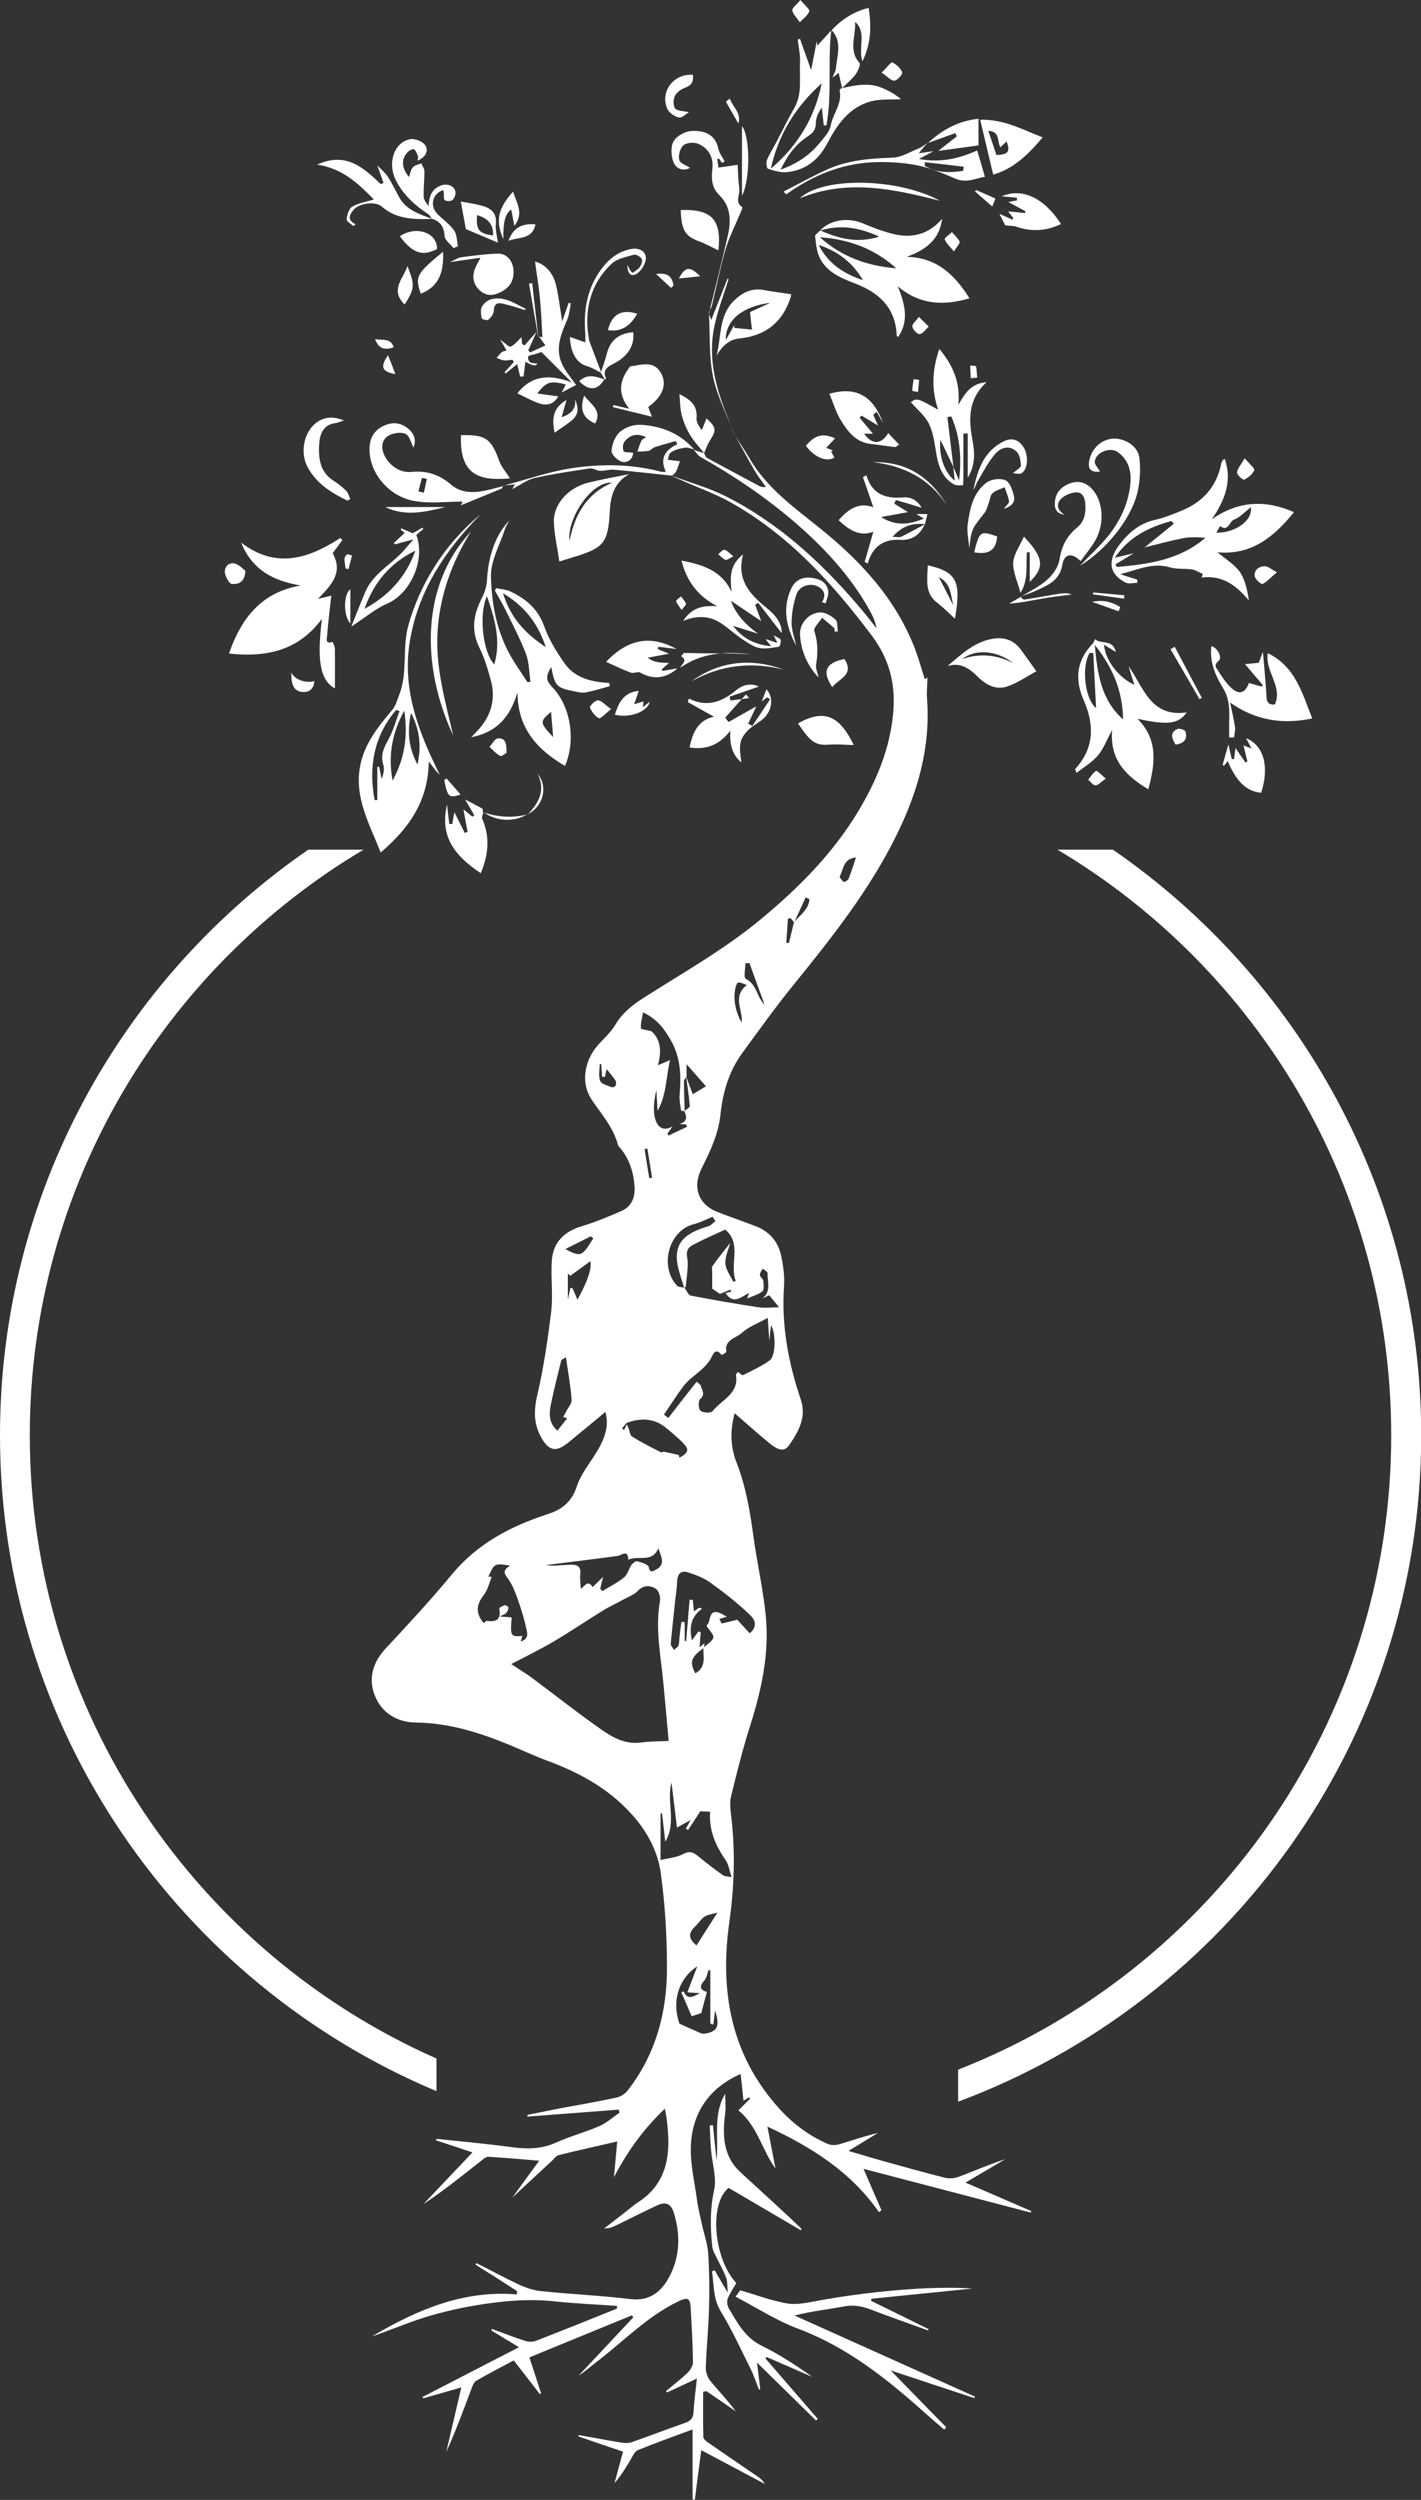 <?xml version="1.0" encoding="UTF-8"?><svg id="uuid-fe863cb9-91cf-43cb-af9d-d926f9fd1570" xmlns="http://www.w3.org/2000/svg" viewBox="0 0 75.4 132.58"><rect x="0" y="0" width="75.4" height="132.58" fill="#333333" stroke="none"/><path d="M37.36,24.03c.05.09.08.22.16.26.92.5,1.84.99,2.76,1.48.09.05.19.08.36.05-.19-.27-.4-.53-.57-.81-.38-.66-.74-1.33-1.11-1.99h-.01c.27.43.56.84.81,1.27.91,1.58,2.36,2.61,3.74,3.72,2.19,1.76,4.07,3.79,5.08,6.48.18.49.32,1,.49,1.53.1-.06.18-.12.14-.09,0,.34-.05.74-.02,1.13.19,2.55-.48,4.91-1.59,7.17-1.44,2.95-3.46,5.49-5.51,8.02-.95,1.17-1.83,2.4-2.72,3.62-.7.96-1.02,2.08-1.14,3.23-.11,1.04-.54,1.95-.99,2.84-.51,1-.21,1.93.84,2.34.67.26,1.35.49,2.02.75.73.28,1.19.82,1.35,1.57.11.53.19,1.09.15,1.62-.14,2.07.23,4.05.89,6,.32.95-.13,1.73-.64,2.45-.29.41-.71.12-1.02-.13-.53-.43-1.04-.89-1.56-1.34-.08-.07-.15-.13-.29-.25-.25.92-.22,1.8.1,2.61.5,1.28.72,2.6.9,3.94.19,1.39.51,2.76.65,4.16.2,1.99-.21,3.91-.81,5.81-.4,1.25-.72,2.53-1.03,3.8-.09.36-.02.77.02,1.15.21,1.84.15,3.67-.11,5.51-.52,3.67.08,7.08,2.68,9.93.72.79,1.56,1.41,2.54,1.84.18.08.44.07.64.01.67-.2,1.33-.43,2.02-.59-.49.3-.97.59-1.56.95.69.2,1.27.38,1.85.54,1.08.3,2.17.61,3.26.88.23.06.52.04.75-.05.82-.31,1.62-.66,2.46-.93-.68.4-1.36.8-2.11,1.24,1.21.52,2.35,1.02,3.49,1.51,0,.03-.02.06-.03.08-2.91-.76-5.82-1.52-8.87-2.32.34.79.64,1.49.95,2.19-.04.04-.08.07-.13.11-1.48-2.13-3.57-3.45-5.92-4.54.15.77.29,1.5.43,2.23-.72-.98-.95-2.26-1.97-3.09.21-.21.42-.42.63-.63-.02-.02-.05-.04-.07-.06-.09.06-.18.11-.29.18-.05-.51-.1-.97-.15-1.42-1.64.72-2.55,2.01-2.64,3.76-.05.98.2,1.98.33,2.96.06.43.17.86.26,1.28.11.51.3,1.02.33,1.54.06.98.07,1.97.04,2.95-.03,1.04-.14,2.07-.17,3.11,0,.23.1.51.25.69.44.53.92,1.03,1.34,1.6-.52-.36-1.04-.72-1.56-1.07-.06.01-.12.03-.17.04,0,.8-.01,1.59.01,2.39,0,.12.18.25.3.33.82.57,1.65,1.13,2.48,1.7.18.12.36.25.48.46-1.1-.58-2.21-1.17-3.37-1.79-.12.9-.23,1.76-.34,2.62-.04,0-.08,0-.12,0v-3.72c-1.02.38-1.98.72-2.91,1.1-.16.07-.27.31-.37.49-.26.43-.51.86-.86,1.25.14-.54.29-1.07.45-1.66-.8-.27-1.59-.54-2.37-.81,0-.02.01-.04.02-.07.76.13,1.51.28,2.27.4.18.03.39.03.56-.03.94-.33,1.88-.69,2.82-1.02.28-.1.42-.24.44-.56.03-.57.11-1.14.18-1.79-.59.28-1.09.51-1.59.74-.02-.02-.03-.05-.05-.07.39-.33.8-.64,1.16-.99.14-.14.28-.38.27-.57-.01-.95-.07-1.9-.12-2.84-.03-.56-.17-.6-.7-.34-1.59.78-2.81,2.04-4.18,3.1-.35.27-.69.57-1.07.82.97-1.03,1.93-2.06,2.9-3.09-.02-.04-.05-.07-.07-.11-1.8.74-3.61,1.48-5.44,2.23.22.66.42,1.29.62,1.91-.02.01-.04.02-.07.03-.45-.58-.9-1.16-1.38-1.78-.68.36-1.35.71-1.99,1.08-.13.07-.2.28-.26.44-.42,1.12-.83,2.23-1.33,3.33.26-1.11.52-2.22.8-3.42-.73.21-1.37.4-2.02.58l-.04-.07c1.68-.87,3.35-1.73,5.12-2.64-.53-.32-1-.6-1.47-.89.01-.03.02-.05.03-.08.58.21,1.16.44,1.75.63.18.06.42.07.59,0,1.44-.56,2.87-1.13,4.3-1.71,0-.05,0-.09,0-.14-1.09-.08-2.19-.12-3.28-.24-1.12-.12-2.23-.07-3.34.08-1.09.14-2.18.36-3.23.66-1.07.31-2.1.76-3.16,1.12,2.37-1.4,4.84-2.47,7.7-2.23,0-.06,0-.12,0-.18-.73-.47-1.46-.94-2.2-1.4.02-.03.03-.05.05-.08.76.38,1.51.79,2.28,1.15.37.17.78.3,1.18.34,1.57.16,3.16.23,4.72.42,1.02.12,1.64-.41,2.04-1.16.58-1.07.62-2.25.25-3.43-.14-.45-.41-.59-.84-.4-.73.34-1.45.7-2.18,1.06-.2.1-.4.19-.67.18.35-.27.71-.55,1.06-.82.26-.2.52-.43.8-.61,1.22-.81,1.59-2,1.54-3.38-.02-.51-.07-1.02-.18-1.54-1.13,1.07-2,2.28-2.7,3.63.05-.6.11-1.2.17-1.89-1.07.25-2.09.47-3.1.72-.14.03-.24.2-.36.3-.73.68-1.47,1.36-2.11,1.96.4-.55.89-1.22,1.43-1.96-.97-.08-1.83-.16-2.7-.21-.13,0-.28.13-.4.23-.99.78-1.97,1.57-3.04,2.28.84-.89,1.69-1.78,2.6-2.74-.69-.23-1.31-.44-1.93-.64,0-.03.01-.05.02-.08,1.33.14,2.66.26,3.98.44.82.11,1.58.11,2.36-.24.75-.34,1.56-.55,2.31-.88.39-.17.71-.47,1.07-.71-.02-.05-.04-.11-.05-.16-1.61.12-3.22.25-4.84.37,0-.03,0-.06-.01-.09.56-.11,1.13-.23,1.69-.34,1.02-.19,2.04-.36,3.05-.58.21-.05.45-.2.58-.37,1.5-1.92,2.1-4.16,2.09-6.55,0-1.65-.1-3.3-.32-4.93-.16-1.22-.74-2.3-1.62-3.25-1.21-1.31-2.69-2.12-4.32-2.73-.71-.26-1.4-.58-2.09-.87-1.6-.66-3.23-1.17-4.99-1.19-.96-.01-1.77-.49-2.14-1.38-.38-.9-.16-1.77.54-2.53,1.21-1.3,2.42-2.6,3.55-3.97,1.35-1.62,3.12-2.54,5.06-3.17.78-.25,1.29-.67,1.55-1.48.18-.55.55-1.05.88-1.55.52-.78.88-1.58.63-2.39-.43.36-.91.76-1.39,1.15-.29.23-.56.49-.87.68-.43.26-.74.13-1.02-.28-.52-.77-.54-1.55-.33-2.45.34-1.46.56-2.96.74-4.45.1-.88-.03-1.79.03-2.68.07-.98.67-1.55,1.62-1.83.7-.21,1.38-.5,2.06-.79.56-.24.75-.74.71-1.3-.05-.76-.27-1.48-.79-2.08-.03-.04-.08-.08-.09-.13-.24-.92-.86-1.61-1.38-2.38-.65-.96-.38-2.21.44-3.05.29-.3.6-.61.81-.96.38-.63.92-1.05,1.52-1.43,2.12-1.35,4.31-2.58,6.25-4.2,1.96-1.63,3.74-3.42,5.07-5.61,1-1.65,1.74-3.4,1.9-5.35.12-1.49-.21-2.79-1.14-4.03-2.09-2.78-4.38-5.31-7.44-7.04-.86-.49-1.82-.82-2.73-1.23-.16-.07-.31-.14-.46-.22h0c.96.37,1.97.64,2.88,1.1,2.77,1.4,5.02,3.45,7.02,5.79.34.39.66.8.98,1.21-.06-.36-.21-.67-.37-.96-1.02-1.83-2.43-3.34-4-4.69-1.53-1.31-3.2-2.44-4.96-3.43-.15-.08-.25-.26-.37-.39h0c.17.07.35.12.52.17h0ZM42.13,48.91c.32-.38.78-.67.82-1.22-.07-.03-.13-.07-.2-.1-.2.44-.41.89-.61,1.33-.06-.07-.12-.15-.18-.22-.05,0-.1.01-.15.02-.03.43-.06.85-.09,1.28.05,0,.09,0,.14.01.09-.37.18-.73.27-1.1ZM36.41,57.1c.12.32.23.63.35.93.23-.14.47-.28.7-.42-.35-.39-.66-.76-1.03-1.17,0,.29,0,.48,0,.67-.05.08-.14.15-.14.23,0,.53.03,1.05.04,1.58-.07,0-.19,0-.19-.02-.04-.28-.1-.56-.08-.83.09-1.01.06-1.98-.46-2.89-.34-.6-.73-1.14-1.48-1.49-.05.32-.14.59-.11.84,0,.07.36.1.56.16.5.46.54,1.07.34,1.8.23-.09.37-.15.64-.27-.22.97-.19,1.88-.66,2.69-.02-.37-.04-.74-.06-1.1-.11.47-.18.94-.1,1.39.13.64.51.81.96.53l-.28.4s.05.06.07.09c.32-.15.65-.31.97-.46-.02-.04-.03-.09-.05-.13-.12,0-.24-.01-.35-.02.4-.11.42-.36.26-.68.1-.09.3-.19.29-.28-.04-.51-.12-1.02-.19-1.53ZM36.31,68.31c-.09-.28-.18-.55-.26-.83-.45-1.51.23-2.06,1.54-2.45.14-.04.24-.18.37-.27l-.15-.23c-.33.13-.65.31-.99.39-1.35.34-1.85,2.25-.89,3.27.08.08.26.07.39.1.11.14.2.39.33.42,1.2.23,2.4.44,3.6.62.33.05.68,0,1.09,0-.21-.26-.37-.45-.53-.64-.12.06-.23.12-.35.17.48-.39.25-.9.27-1.34,0-.08-.17-.16-.26-.24-.06.11-.16.23-.15.34,0,.1.17.19.18.3.02.19.06.48-.04.56-.23.18-.54.26-.82.39.02-.06.05-.13.11-.3-.45.22-.84.64-1.25,0,.14-.03.22-.05.3-.07-.01-.04-.03-.07-.04-.11-.18.08-.37.15-.56.23-.14-.09-.29-.2-.41-.28,0-.32,0-.59,0-.86,0-.12-.04-.26.02-.34.3-.43.63-.83.94-1.23-.09.34-.28.72-.26,1.1.02.33.27.65.42.97.04-.02.09-.04.13-.05-.35-.88.35-1.96-.56-2.72-.57.26-1.14.51-1.69.8-.23.12-.4.27-.33.66.09.5-.04,1.05-.07,1.57,0,.02-.06.03-.09.05ZM37.34,87.37c.18-.17.45-.32.51-.52.04-.15-.21-.38-.36-.63.01-.02.12-.13.14-.26.12-.55.28-.61.94-.22-.16.05-.28.08-.4.12.04.08.08.16.12.24.31-.07.62-.15.83-.2.22.24.44.48.66.72.51-.43.19-.81,0-.99-.64-.61-1.34-1.16-2.06-1.68-.34-.25-.76-.41-1.17-.55-.4-.14-.6.04-.62.46-.01.33-.06.66-.1.98-.08.78-.17,1.56-.24,2.34,0,.1.11.21.17.32.08-.08.21-.14.24-.23.05-.16.04-.33.06-.5.03-.25.06-.51.1-.76.06,0,.12.01.17.02v1h.08c.06-.73.12-1.46.18-2.19.06,0,.11,0,.17.01.02.19.04.39.06.61.11-.08.2-.14.28-.2.05.02.1.04.16.05-.64.45-.68,1.03-.55,1.69.13-.18.24-.33.35-.48.04.01.08.03.12.04-.02.26-.04.52-.06.8.08-.07.16-.13.27-.22-.02.12-.04.18-.05.25-.68.51-.76.73-.45,1.35.6-.32.42-.87.43-1.37ZM27.11,88.24c.49.33.85.54,1.18.79,1.22.91,2.42,1.86,3.67,2.73.6.42,1.27.76,2.06.65.47-.06.95-.06,1.46-.08-.09-.98-.18-2.03-.28-3.07-.14-1.45-.44-2.89-.18-4.35.04-.21-.07-.57-.23-.66-.29-.18-.64-.2-.95.12-.21.22-.53.33-.8.48-.36.2-.74.37-1.09.59-.86.53-1.7,1.1-2.58,1.62-.7.41-1.44.77-2.26,1.2ZM36.95,73.27c.08.06.15.12.23.19.03.24.29.46-.04.75-.1.09-.08.52.03.61.14.11.55.13.64.02.46-.6,1.41-.91,1.24-1.92,0-.06.09-.13.11-.16.1.07.22.19.26.17.49-.25.99-.47,1.43-.79.32-.24.32-1.47.06-1.86-.03.27-.06.51-.09.84-.03-.42-.05-.75-.08-1.23-.52.29-1.02.47-1.38.8-.3.28-.94.35-.82,1,0,.04-.24.18-.25.17-.34-.43-.47,0-.56.17-.36.64-1.05.94-1.47,1.49-.36.48-.69,1-1.03,1.5.08.06.15.12.23.18.5-.64,1-1.29,1.51-1.93ZM35.07,98.64c.41-.1.83-.13,1.17-.31.34-.18.53-.11.79.1.43.36.87.69,1.32,1.01.11.08.27.07.47.11-.12-.36-.16-.68-.32-.91-.54-.77-.89-1.59-.82-2.56-.2,0-.39-.02-.52-.02-.23.35-.44.67-.65.99-.04-.02-.08-.05-.12-.07.06-.1.12-.21.26-.46-.35.19-.55.3-.73.4-.09-.78-.19-1.59-.29-2.39-.28,1.02.29,2.12-.33,3.14-.06-.52-.11-1.01-.17-1.5-.03,0-.05,0-.08,0v2.47ZM27.62,87.06c.47-.15.36-.46.3-.72-.09-.42-.21-.83-.35-1.24-.15-.44-.3-.89-.54-1.27-.18-.29-.48-.49.04-.8-.31-.04-.6-.12-.79-.01-.18.1-.25.39-.37.59.08.01.17.02.18.02-.13.32-.21.69-.42.96-.41.52-.44.98,0,1.49.06-.04.12-.13.17-.12.53.08.76-.11.65-.66,0-.04.18-.14.29-.17.06-.01.21.09.2.12,0,.11-.06.22-.13.3-.04.05-.13.07-.33.18.31.02.47.03.63.05-.08.99-.06,1.03.57.98-.03.08-.05.16-.09.3ZM33.34,82.74c-.01-.61-.35-.25-.59-.22-1.26.17-2.52.32-3.78.48.39.07.77,0,1.15-.01.35-.02.74-.05.67.52-.03.23.02.46.03.76.2-.17.4-.5.62-.1.17-.17.32-.3.56-.54-.08.31-.12.47-.15.62.04.04.07.09.11.13.39-.24.81-.44,1.16-.73.18-.15.24-.44.38-.65.07-.1.23-.22.31-.2.22.06.58.16.61.3.07.36.24.22.39.14.5-.26.3-.64.12-1.13-.33.8-1.05.35-1.59.61ZM37.69,104.49s-.06,0-.09-.01c-.08.19-.1.42-.23.56-.3.32-.2.5.14.6-.11.4-.21.77-.3,1.12-.16.05-.32.11-.51.17-.18-.42-.36-.85-.55-1.27.04-.02.08-.04.12-.05.19.37.35.39.87.09-.22-.01-.38-.02-.67-.04.17-.45.33-.86.53-1.38-1.04.68-1.35,1.91-.95,3.04.33.15.56.26.8.36.18.07.37.2.54.17.69-.1.82-.4.55-1.23-.03.28-.06.52-.09.75-.09-.03-.16-.06-.16-.06v-2.81ZM36.02,77.17s.02.09.03.14c.5-.28.54-.44.16-.82-.3-.29-.62-.57-.95-.83-.6-.45-1.27-.46-1.95-.22-.12.04-.2.2-.3.31.03.03.06.06.1.09.05-.1.1-.2.14-.3.17.26.15.55.27.63.49.32,1.03.58,1.55.85.04.02.1-.03.15-.03.26.05.52.11.78.17ZM30.1,75.22c-.05-.02-.14-.05-.22-.07.05-.09.1-.17.14-.26.11-.22.33-.45.31-.66-.05-.74-.19-1.47-.3-2.25-.11.08-.23.11-.25.17-.19.77-.39,1.55-.55,2.33-.11.51-.1,1.02.35,1.39.18-.23.35-.44.52-.66ZM30.26,68.32s.07-.01.11-.02c.09.2.18.41.27.63q.82-1.49.68-2.04c-.34.25-.7.51-1.06.77-.04-.04-.09-.08-.13-.12v1.39c.06-.27.09-.44.13-.62ZM36.96,103.17c.34-.54.68-1.07,1.11-1.74-.32.09-.53.11-.69.22-.18.12-.3.33-.46.48-.33.31-.49.63.05,1.05ZM45.43,45.47c-.71.08-.66.63-.87,1-.03.05.11.23.21.3.03.02.23-.08.26-.17.15-.37.26-.75.39-1.13ZM31.49,65.67c-.05-.03-.1-.07-.15-.1-.45.22-.89.45-1.34.67.3.17.66.35.86.23.27-.16.43-.53.63-.8ZM39.76,51.07l-.21.02c0,.28-.1.76.02.82.6.3.58.97,1,1.37-.27-.73-.54-1.47-.8-2.2ZM39.64,52.24c-.2-.06-.33-.15-.46-.13-.07,0-.14.18-.16.29-.13.65.02,1.26.33,1.84.1-.65-.53-1.38.29-2.01ZM31.9,56.43s-.06,0-.08,0c0,.3-.08.64.03.9.07.17.39.24.62.33.05.02.18-.04.2-.09.03-.08.03-.21-.02-.28-.14-.21-.32-.41-.46-.59-.02.09-.06.25-.09.41-.05,0-.1,0-.15,0-.02-.23-.03-.45-.05-.68ZM34.35,60.92c-.05,0-.1.01-.15.02.08.51.17,1.03.25,1.54.05,0,.1-.01.15-.02-.08-.52-.17-1.03-.25-1.55Z" fill="#fff" stroke-width="0"/><path d="M27.44,36.77c-.37,1.2-1.02,2.05-2.44,2.33.24-.25.4-.4.52-.56.59-.73.77-1.57.52-2.48-.16-.59-.34-1.18-.61-1.73-.45-.92-.3-1.76.14-2.62.15-.28.25-.61.27-.93.06-1.27.47-2.47,1.19-3.17-.08.14-.18.28-.23.43-.27.84-.77,1.7-.75,2.54.04,1.64.38,3.27,1.34,4.69.2.3.4.61.6.91.05-.01.1-.02.16-.03-.08-.49-.07-1.02-.24-1.47-.32-.83-.74-1.62-1.13-2.42-.16-.32-.35-.63-.52-.94.02-.04.05-.09.07-.13.25.06.53.07.76.18.81.39,1.45.91,1.78,1.83.25.7.65,1.36,1.08,1.97.56.8,1.45,1,2.38,1.05,0,.06.02.11.03.17-.42.11-.84.25-1.28.33-.2.04-.42-.02-.62-.06-.93-.18-1.02-.28-1.21-1.29-.31.51-.29.71.08,1.1.94.99,1.24,2.78.65,4.15-1.48-.86-2.5-2-2.52-3.85ZM25.84,31.62c-.45.94-.22,3.01.39,3.61.36-1.25.03-2.39-.39-3.61ZM28.96,34.32c-.42-1.28-1.13-2.17-2.27-2.86.39,1.28,1.16,2.13,2.27,2.86ZM29.24,37.75c-.61.52-.61.57.11,1.34-.03-.42-.07-.84-.11-1.34Z" fill="#fff" stroke-width="0"/><path d="M16.87,31.76c.28-.07.56-.13.71-.17-.08.71-.17,1.4-.22,2.1-.01.15-.13.5.29.35.04.12.12.25.12.37.01.72,0,1.44,0,2.1-.76-.43-.97-1.39-.69-3.69-1.26,1.7-2.95,2.05-4.93,1.84.66-1.91,1.75-3.26,3.81-3.61-1.44-.23-2.59-.83-3.16-2.27,1.83,1.4,3.55.86,5.26-.25.03.04.07.08.1.12-.16.22-.33.45-.51.69.59,1.04-.1,1.72-.78,2.42Z" fill="#fff" stroke-width="0"/><path d="M64.99,24.34c.41,1.21-.02,2.22-.69,3.2,1.37-.96,2.8-1.06,4.36-.38-1.08,1.34-2.27,2.29-4.06,2.13.4.34.88.62,1.18,1.03.29.42.4.97.49,1.53-.67-.81-1.41-1.36-2.51-1.22.02-.06.04-.12.06-.19-.19-.08-.37-.21-.57-.24-.4-.06-.82,0-1.2-.12-.92-.26-1.73.16-2.61.37.3.1.61.2.91.29,0,.06,0,.12,0,.17-.21,0-.45.07-.62-.01-.88-.45-.99-1.17-.31-2.04.48-.62,1.05-1.11,1.87-1.29.49-.11.97-.31,1.44-.5,1.11-.47,1.83-1.27,2.07-2.48.01-.07.05-.13.08-.19,0-.01.03-.02.1-.05ZM60.7,29.06c.53-.43,1.05-.85,1.58-1.28-.04-.05-.08-.1-.12-.15-1.17.32-2.23.81-3.01,1.95.41-.1.71-.17,1.01-.24-.32.2-.65.39-.97.59.02.05.04.1.07.14,1.68-.15,3.33-.37,4.7-1.55-.4-.03-.8-.05-1.18.02-.7.14-1.39.33-2.08.5ZM66.37,26.9c-.33.26-.58.54-.88.65-.27.1-.31.68-.75.35-.06.1-.12.21-.2.35.99.02,1.94-.64,1.83-1.34Z" fill="#fff" stroke-width="0"/><path d="M43.53,12.21c.54-.56,1.46-.69,2.24-.37.52.22,1.04.42,1.59.56,1.02.26,1.92.04,2.63-.8-.14,1.13-.89,1.66-1.88,2.02,1.56.03,2.53.92,3.33,2.2-1.4.41-2.64.34-3.8-.63.36.9.62,1.79.02,2.68-.04-.03-.08-.05-.08-.07-.05-1.48-.95-2.29-2.22-2.77-.75-.29-1.49-.6-1.86-1.35-.17-.34-.2-.76-.25-1.15-.01-.09.18-.2.27-.31.98.43,1.97.7,3.13.33-1.07-.5-2.08-.65-3.14-.32ZM47.56,14.23c-1.22-1.09-2.57-1.54-4.06-1.65,1.12,1,2.44,1.52,4.06,1.65ZM45.79,14.86c-.53-.9-1.28-1.52-2.35-1.87.53,1.04,1.38,1.54,2.35,1.87Z" fill="#fff" stroke-width="0"/><path d="M25.45,27.33c-1.83,1.87-3.23,3.96-3.69,6.6-.46,2.63.47,4.93,1.58,7.17-.05-.05-.14-.14-.23-.25-.1-.12-.19-.25-.36-.47-.02,2.1-1.05,3.55-2.55,4.83-.6-1.52-1.41-2.92-1.09-4.59.23-1.19.96-2.09,1.71-2.98.19-.23.25-.52.36-.78.47-1.2.15-2.48.49-3.7.59-2.11,1.85-4.23,3.77-5.83ZM19.89,42.43h.13v-1.76s.07,0,.1,0c.04.21.08.42.13.64.1-.25.16-.53.09-.75-.18-.55.06-.95.3-1.4.24-.45.38-.97.56-1.45-.06-.02-.12-.04-.18-.06-1.19,1.4-1.47,3.02-1.14,4.8ZM20.83,41.4c.68-1.24.81-2.45.62-3.71-.61,1.12-.88,2.31-.62,3.71ZM22.15,40.55c.22-1.02.12-1.84-.34-2.74-.21.99-.14,1.81.34,2.74Z" fill="#fff" stroke-width="0"/><path d="M58.1,33.89c.3.31.94-.03,1.11.69-.25-.15-.43-.27-.63-.39.06.81.76,1.74,1.61,2.13-.11-.35-.21-.67-.31-.99.81,1.12,1.16,2.73,3.09,2.45-.44.62-1.01.69-2.61.34,1.1,1.11.94,2.37.57,3.74-1.19-.72-2.05-1.55-1.92-3.15-.28.53-.45.99-.75,1.35-.3.36-.73.61-1.14.93-.05-.16-.08-.2-.07-.21,1.02-1.1,1.02-2.35.46-3.63-.51-1.15-.38-2.14.49-3.04.04-.05.06-.12.1-.21ZM58.09,34.2c.14,1.55.34,2.92,1.5,3.95-.02-1.47-.52-2.72-1.5-3.95ZM58.01,34.63c-.06,0-.13,0-.19,0-.42.65-.31,2.35.34,2.93l-.15-2.93Z" fill="#fff" stroke-width="0"/><path d="M39.03,121.8c.11-.15.22-.3.25-.34.84.25,1.62.54,2.43.69.46.09.97,0,1.45-.09,2.83-.54,6.32-.85,8.43-.69-1.78.18-3.56.36-5.35.54,0,.04-.02.07-.02.11,1.02.5,2.03,1,3.05,1.5,0,.02-.02.05-.03.07-1.01-.37-2.03-.72-3.04-1.11-.47-.18-.92-.26-1.43-.16-.85.16-1.72.25-2.61.48,3.19,1.43,6.38,2.87,9.57,4.3-.01.03-.02.06-.03.08-1.49-.49-2.99-.99-4.44-1.47.97,1,1.96,2.01,2.95,3.02-.04.04-.07.08-.11.12-.29-.25-.59-.5-.88-.76-2.07-1.86-4.21-3.59-6.87-4.59-1.15-.43-2.21-1.12-3.32-1.7Z" fill="#fff" stroke-width="0"/><path d="M42.48,118.27c-1.28-.75-2.56-1.5-3.82-2.24-1.05.85-.79,3.76.41,5.05-.16.27-.34.54-.46.83-.05.14-.02.35.05.49.46.78.88,1.58,1.77,2.01.94.46,1.82,1.04,2.68,1.65-.81-.35-1.62-.71-2.43-1.06-.02.02-.05.04-.07.07l2.78,3.21s-.06.06-.09.09c-1-.99-2.01-1.97-3.13-3.07.07.58.12.99.17,1.4l-.07.03c-.15-.39-.28-.79-.47-1.16-.5-1-.97-2.03-1.55-2.98-.42-.69-.36-1.41-.47-2.13.05-.02.09-.04.14-.06.21.36.42.72.7,1.19-.04-.35-.01-.61-.1-.82-.17-.44-.41-.85-.61-1.27-.06-.12-.11-.25-.12-.38-.1-.99-.12-1.96.1-2.96.15-.66-.1-1.42-.16-2.13-.04-.43-.05-.87-.07-1.31.06,0,.11-.01.17-.02.06.62.12,1.24.19,1.86.13-1.18-.21-2.39.46-3.52,0,.34.04.69,0,1.02-.15,1.17-.13,2.29.83,3.16.87.8,1.74,1.59,2.6,2.39.21.2.42.4.63.6-.03.02-.05.05-.08.07Z" fill="#fff" stroke-width="0"/><path d="M44.65,4.68c.69-.15,1.38-.31,2.07-.05.39.15.77.36,1.09.63-.54.03-1.11-.02-1.62.12-1.13.31-1.77,1.23-2.28,2.2-.47.9-1.16,1.45-2.16,1.55-.33.03-.68-.08-1-.18-.07-.02-.11-.32-.06-.45.14-.34.34-.65.51-.97.31-.6.61-1.21.94-1.79.44-.76.27-1.59.31-2.39.02-.41-.07-.83-.12-1.25.04-.01.08-.03.12-.04.19.54.38,1.08.59,1.66.11-.55.21-1.09.3-1.54,0,0,.01.08.03.24.27-.3.51-.55.74-.81v-.02c-.2,1.68.05,3.39-.26,5.06-.05,0-.09,0-.14,0-.03-.31-.07-.62-.1-.94-.2.26-.31.53-.32.8,0,.34-.13.52-.41.71-.65.42-1.1,1.02-1.46,1.78.87-.32,1.55-.77,2.08-1.43.23-.28.52-.58.58-.91.11-.64.63-1.17.47-1.87,0-.03.06-.08.09-.12l-.02.02ZM43.6,4.42c-1.36,1.22-2.29,2.67-2.7,4.53,1.46-1.25,2.34-2.74,2.7-4.53Z" fill="#fff" stroke-width="0"/><path d="M33.39,25.14c-.78.44-.99,1.13-1.03,1.93-.09,1.73-.3,1.99-1.98,2.49-.22.07-.43.13-.7.22-.1-.69-.25-1.35-.29-2.02-.06-.98.72-1.88,1.81-2.16.73-.18,1.47-.31,2.2-.46ZM32.48,25.6c-1.1-.1-2.42,1.94-2.26,3.09.27-1.38.89-2.5,2.26-3.09Z" fill="#fff" stroke-width="0"/><path d="M28.55,17.84c.08.02.17.03.23.04-.04-.65-.06-1.36-.13-2.05-.06-.66-.18-1.32-.26-1.96.54.15.95.59,1.11,1.23.14.59.21,1.2.33,1.95.14-.4.24-.69.34-.98.04,0,.08.01.12.02-.06.29-.08.61-.2.88-.32.74-.63,1.49-.29,2.28.18.44.52.8.77,1.17-.22.11-.5.25-.77.4.07-.14.15-.28.22-.43-.8-.21-1.04-.15-1.51.48.4.06.76.1,1.11.15-.25.46-.65.51-1.08.35-.37-.14-.73-.34-1.09-.51.81-1.02,1.8-.99,2.89-.58-.52-.52-1.05-1.05-1.61-1.61-.04.01-.22.07-.4.13-.11.03-.27.04-.3.11-.04.08.02.25.1.3.09.07.24.05.37.07q-.05.24-.62-.1c-.03.26-.07.53-.1.79h-.18c-.05-.21-.1-.42-.16-.66-.2.16-.4.33-.61.5-.02-.02-.04-.04-.06-.07.16-.18.33-.35.49-.53-.02-.04-.04-.09-.06-.13-.16.01-.31.05-.47.03-.13-.01-.25-.09-.38-.13.09-.1.17-.21.27-.3.06-.05.16-.06.26-.09-.1-.18-.2-.34-.34-.58.26.18.47.42.56.37.23-.11.4-.34.57-.5,0,.04.02.2.03.35.04.03.08.06.13.09.18-.2.35-.4.64-.72-.18.4-.31.69-.44.98.03.04.07.07.1.11.27-.12.54-.25.81-.37-.13-.18-.24-.34-.36-.5h0Z" fill="#fff" stroke-width="0"/><path d="M69.64,38.1c-1.58.33-2.99.12-4.37-.84.09.42.19.85.26,1.28.03.18-.03.38-.05.57-.09,0-.18,0-.26,0,0-.28,0-.55,0-.83.02-.61.03-1.21-.32-1.78-.41-.67-.73-1.4-.62-2.24.33.11.6.61.37.8-.29.24-.08.39-.02.5.2.33.42.65.69.91.41.4.75.3.95-.25.22.06.45.13.67.19.02-.02.05-.05.07-.07-.29-.34-.58-.68-.95-1.12.32-.03.51-.05.73-.07.05-.13.11-.27.22-.58.07.83.14,1.5.18,2.18.02.32-.02.65.46.61.42-.98-.54-1.74-.38-2.72,1.45.7,1.82,2.1,2.35,3.44Z" fill="#fff" stroke-width="0"/><path d="M40.66,33.9c.18.06.36.12.59.2-.07-.14-.11-.24-.2-.41.17.11.34.15.37.24.03.11-.04.36-.09.37-.36.05-.74.14-1.07.06-.36-.09-.68-.34-1-.55-.39-.27-.73-.61-1.14-.84-.55-.31-1.17-.33-1.87-.04.48-.75,1.1-.82,1.81-.78-.98-.5-1.61-1.27-1.9-2.42,1.16.22,2.13.54,2.66,1.66-.07-.71-.15-1.4.61-1.99-.36,1.35.36,2.11,1.2,2.8.46.37.85.78.85,1.38-.4-.52-.83-1.07-1.25-1.61-.05.03-.11.07-.16.1.1.27.2.54.32.87-.56-.37-1.08-.73-1.61-1.08.29.77.82,1.3,1.45,1.75-.44-.14-.88-.28-1.33-.42.5.67,1.15,1,2.02,1.08-.13-.16-.21-.25-.28-.35Z" fill="#fff" stroke-width="0"/><path d="M49.85,18.52c.77.91,1.11,1.84,1,2.95.33-.56.64-1.14,1.5-1.2-1,.91-.95,1.98-.75,3.07.13.69.15,1.35-.25,1.99v-2.34c-.08,0-.15,0-.23,0,0,.77,0,1.55,0,2.32,0,.14-.01.29-.02.43-.16-.01-.35.02-.48-.05-.58-.33-.8-.89-.92-1.52-.1-.57-.16-1.17-.4-1.68-.21-.44-.64-.78-.97-1.16.32-.23.33-.23,1.45.4-.36-1.06-.33-2.08.06-3.22ZM50.58,24.75c.1.24.21.48.31.73.14-1.18.06-2.31-.41-3.39-.07,0-.14.02-.21.03.11.88.21,1.77.32,2.65-.23-.48-.46-.96-.69-1.45-.1.89.24,1.77.76,2.17-.03-.26-.05-.5-.08-.73Z" fill="#fff" stroke-width="0"/><path d="M26.7,25.76c-.03.06-.05.14-.1.16-.71.29-1.42.58-2.15.88.04-.08.08-.16.1-.2-.84,0-1.72.12-2.56-.03-1.46-.25-2.51-1.66-2.37-2.96.05-.5.32-.84.77-1.04.44-.2.86-.16,1.24.14.33.26.48.59.31,1.03-.13-.26-.2-.6-.4-.72-.2-.11-.55-.07-.79.02-.43.16-.56.57-.4,1,.23.59.83,1.05,1.46.99.82-.08,1.48.12,2.12.67.68.58,1.52.41,2.31.2.15-.04.3-.08.45-.12,0,0,0-.01,0-.01ZM22.2,26.06c.1.02.2.05.29.07.05-.24.11-.48.16-.73-.09-.02-.17-.04-.26-.06-.06.24-.13.48-.19.72Z" fill="#fff" stroke-width="0"/><path d="M50.28,35.32c.72-.6,1.39-1.27,2.38-1.44.64-.11,1.14.07,1.52.59.26.35.51.71.81,1.13-.5.27-.97.6-1.5.79-.62.23-1.15-.05-1.61-.5-.43-.43-.91-.78-1.6-.57ZM53.77,35.17c-.86-.68-2.02-.77-2.71-.22.93-.32,1.84-.23,2.71.22Z" fill="#fff" stroke-width="0"/><path d="M40.42,37.19c.08-.21.17-.42.25-.63.42.45.3,1.21-.27,1.64-.25.19-.54.34-.75.57-.42.45-.45.76-.31,1.67-.52-.44-.62-.99-.59-1.69-.58.76-1.27,1.03-2.16.89.16-.79.45-1.45,1.29-1.63-.46-.26-.93-.52-1.39-.78.02-.06.04-.12.07-.18.94.47,1.73.19,2.48-.43.35-.29.78-.42,1.23-.21-.52.18-1.04.36-1.56.54.02.07.04.13.05.2.33-.04.66-.08.99-.13-.06-.06-.12-.13-.17-.19-.37.41-.74.82-1.1,1.23.06.08.12.16.18.23.49-.28.98-.55,1.47-.83-.14.31-.29.61-.43.92.07.04.15.08.22.12.31-.47.63-.94.94-1.41-.05-.04-.1-.07-.15-.11-.09.07-.19.14-.28.21Z" fill="#fff" stroke-width="0"/><path d="M49.07,27.8c-.26.57-.67.87-1.32.83-.88-.05-1.46.37-1.71,1.26-.05-.03-.11-.06-.16-.09.15-.53.31-1.06.46-1.6-.69.27-1.26-.06-1.84-.61.52-.61,1.09-.97,1.84-.69-.18-.52-.36-1.06-.55-1.59.06-.04.12-.07.18-.11.3,1.03,1.04,1.26,1.97,1.18.45-.04.76.21.97.55-.45-.14-.91-.28-1.37-.41-.03.06-.06.13-.09.19.25.16.51.31.73.45-.44.08-.94.17-1.43.26.74.47,1.47.43,2.27.08-.15-.09-.25-.15-.4-.24h.59c-.05.21-.09.37-.13.54-.66-.08-1.22.1-1.72.67.21,0,.35.04.45,0,.43-.21.85-.44,1.27-.67Z" fill="#fff" stroke-width="0"/><path d="M41.97,15.59s0,.09,0,.12q-.62,2.03-2.74,2.24c-.57.06-.93.43-1.21.91.27-1,.1-2.11.94-2.93.45-.43.93-.66,1.56-.55.48.09.96.15,1.44.22ZM38.52,18.02c.15-.26.29-.52.44-.78,0,.05,0,.1,0,.15.3.03.6.06.94.09-.04-.35-.07-.61-.1-.93.31-.14.64-.29,1.07-.49-1.45.18-2.37.91-2.36,1.95Z" fill="#fff" stroke-width="0"/><path d="M37.62,16.61c.33-1.35.68-2.71.99-4.07.18-.79.2-1.57-.46-2.21-.39-.38-.41-.87-.35-1.38.07-.62-.21-1.08-.74-1.32-.22-.1-.62-.07-.79.07-.18.15-.29.54-.23.78.05.19.4.3.57.42-.3.18-.73.11-.89-.34-.11-.33-.14-.8.03-1.08.16-.27.6-.51.92-.53.67-.04,1.28.14,1.45.95.05.23.22.44.33.66-.05.03-.09.05-.14.08-.05-.07-.1-.14-.15-.22-.03,0-.06,0-.1,0l.06.47c.3-.04.59-.09,1.02-.15.02.38.03.83.09,1.28.04.32-.26.71.16.97.02.01-.06.21-.11.32-.27.65-.6,1.28-.79,1.94-.28.96-.47,1.95-.71,2.93-.03.14-.12.26-.18.39,0,0,0,0,0,0Z" fill="#fff" stroke-width="0"/><path d="M35.69,25.23c-1.04-.11-2.08-.23-3.12-.32-.24-.02-.48.07-.72.06-.18,0-.37-.15-.54-.13-.98.15-1.97.29-2.94.51-.41.09-.77.38-1.19.59.05-.09.1-.17.14-.25-.21.02-.41.04-.62.06,0,0,0,.01,0,.01,1.19-.31,2.37-.73,3.58-.92,1.6-.25,3.22-.24,4.81.18.06.02.14,0,.24,0-.33-.71-.04-1.16.61-1.46-.03-.06-.06-.11-.09-.17-.37.11-.75.21-1.12.33-.11.04-.2.17-.31.19-.2.04-.4.03-.6.04.07-.2.13-.4.22-.59.03-.06.13-.1.24-.18-.5-.23-.87-.11-1.15.25-.09.12-.1.36-.04.5.03.07.29.05.5.08.01.29-.24.54-.55.49-.24-.04-.6-.39-.59-.58.02-.36.19-.8.46-1.03.28-.24.75-.39,1.12-.36,1.09.07,2.07.46,2.81,1.32,0,0,0-.01,0-.01-.16-.04-.34-.12-.49-.1-.26.04-.53.11-.75.25-.12.07-.13.31-.17.39.29.04.47.06.65.08-.07.18-.12.37-.21.55-.04.09-.14.14-.21.22h0Z" fill="#fff" stroke-width="0"/><path d="M22.92,11.62c-.06-.09-.11-.21-.19-.26-.7-.45-1.3-1-1.7-1.75-.5-.94-.13-2.08.75-2.23.25-.04.65.12.78.32.2.3.03.63-.4.82.01-.12.04-.19.02-.24-.06-.13-.11-.3-.21-.36-.06-.04-.26.06-.34.15-.35.37-.33.82.07,1.32.07-.19.09-.39.21-.52.1-.11.29-.14.44-.21.06.14.17.28.17.42,0,.45-.05.9-.04,1.35,0,.17.14.33.26.5.03-.52.17-.94.71-1.11.37-.11.75.11.72.45-.01.12-.09.29-.18.35-.1.06-.31.06-.39-.01-.07-.07-.04-.26-.05-.39,0-.05-.03-.09-.04-.14-.6.21-.72.88-.26,1.31.29.28.63.52.85.84.15.22.14.55.2.83-.08.03-.15.07-.23.1-.17-.21-.47-.42-.48-.65-.03-.48-.22-.75-.64-.9h0Z" fill="#fff" stroke-width="0"/><path d="M54.15,31.66c.47-.3,1-.54,1.41-.91.31-.27.6-.69.66-1.08.11-.71.39-1.25.93-1.69.39-.32.47-.76.44-1.24-.02-.33-.15-.65-.49-.63-.29.02-.66.17-.84.39-.22.26-.14.6.23.79-.38-.03-.54-.26-.52-.61.02-.51.3-.85.77-1.03.48-.19.89-.07,1.23.31.56.63.65,1.8.16,2.68-.22.39-.52.74-.79,1.12-.46-.46-.87-.41-.97.19-.14.82-.72,1.06-1.32,1.34-.29.14-.61.24-.91.35l.02.02Z" fill="#fff" stroke-width="0"/><path d="M22.93,11.61c-.95.03-1.89.03-2.68-.66-.35-.3-1.2-.17-1.5.19-.23.27-.32.55.12.75-.04.03-.08.07-.12.1-.13-.12-.37-.25-.36-.36.03-.24.12-.56.3-.67.33-.19.74-.26,1.15-.38-.8-.81-1.63-1.64-3.01-1.85,1.54-.7,2.46.17,3.37,1.03.05-.02.1-.04.15-.06-.09-.27-.19-.53-.33-.93.23.24.42.39.55.59.23.35.41.73.61,1.1.38.69,1.08.89,1.74,1.15,0,0,0,0,0,0Z" fill="#fff" stroke-width="0"/><path d="M25.65,43.08c-.02.11-.1.24-.07.33.44.98.33,1.94-.07,2.9-1.6-1.06-2.14-2.13-1.79-3.65.04.38.08.71.12,1.04h.16c.03-.18.06-.37.11-.63.2.4.37.75.55,1.1.05-.02.1-.03.15-.05-.07-.38-.14-.76-.22-1.2.18.15.33.27.47.39.04-.02.07-.05.11-.07-.17-.28-.33-.57-.49-.84.29.15.6.31.91.48.04.02.02.14.03.21,0,0,.01-.01.01-.01Z" fill="#fff" stroke-width="0"/><path d="M34.4,21.6c.06.15.1.27.19.5-.74-.18-1.4-.34-2.07-.51,0-.04.02-.07.03-.11.22.05.45.11.84.2-.7-.87-.46-1.6.05-2.25.58-.07,1.29-.36,1.67.43.28.57.03,1.19-.71,1.72Z" fill="#fff" stroke-width="0"/><path d="M55.32,7.29c-.77.92-1.56,1.67-2.62,1.97-.23-.96-.45-1.89-.69-2.91,1.27-.03,2.23.52,3.3.93ZM53.08,7.81c-.19-.34,0-.84-.64-.87.15.43.29.86.43,1.28.63-.02.75-.18.54-.72-.12.11-.22.21-.33.31Z" fill="#fff" stroke-width="0"/><path d="M46.33,21.98c.08.19.16.37.26.59-.31-.19-.6-.36-.88-.53-.03.04-.07.07-.1.11.23.28.46.55.71.85h-.47c.41.59.91.59,1.28-.03.19.2.38.4.58.61-.11.06-.17.13-.22.13-.44-.05-.87-.12-1.31-.17-.78-.09-1.21-.67-1.57-1.26-.26-.43-.4-.92-.6-1.4,1.4-.39,2.3.08,2.85,1.56-.11-.2-.23-.4-.34-.6-.06.05-.12.1-.18.15Z" fill="#fff" stroke-width="0"/><path d="M44.13,1.6c.53-.57,1.17-.99,1.96-1.18.15.96.14,1.87-.33,2.84-.24-.75.25-1.55-.39-2.1.06.72-.37,1.49.23,2.17.08.09-.08.45-.21.63-.21.27-.48.49-.73.73,0,0,.02-.02.02-.02-.06-.27-.12-.54-.18-.81-.07.06-.14.12-.33.26.1-.25.17-.35.18-.46.06-.7.36-1.43-.22-2.06v.02Z" fill="#fff" stroke-width="0"/><path d="M49.51,8.03c-.22.12-.45.24-.75.4,1.15.22,2.15-.03,3.09-.45.14.46.27.9.41,1.4-.45.05-.95.36-1.55.1-.66-.28-1.33-.57-2.03-.71-.74-.15-1.51-.19-2.26-.17-1.73.06-3.27.69-4.68,1.69-.02.01-.06,0-.16-.13.78-.4,1.55-.83,2.35-1.19,1.09-.48,2.26-.57,3.45-.61.46-.02.92-.31,1.37-.49.16-.06.29-.18.44-.27h0c-.13.14-.25.3-.44.53.31-.05.54-.08.77-.11ZM49.08,8.6c0,.06-.01.13-.02.19.65.39,1.35.38,2.05.27,0-.07.02-.15.03-.22-.69-.08-1.37-.16-2.06-.24Z" fill="#fff" stroke-width="0"/><path d="M58.37,25.01c-.49.06-.68-.13-.56-.64.15-.64.69-1.1,1.3-1.11.62,0,1.28.41,1.35,1.04.07.63.03,1.3-.13,1.91-.36,1.37-1.66,2.97-3.02,3.79.52-.55,1.01-1,1.43-1.5.68-.83,1.14-1.78,1.24-2.86.06-.66-.1-1.26-.68-1.67-.4-.28-1.16.02-1.21.5-.02.17.18.35.28.54Z" fill="#fff" stroke-width="0"/><path d="M35.92,35.47c-.62.53-1.28.58-1.95.2-.13-.07-.36.06-.51,0-.43-.16-.85-.37-1.3-.57,1.17-1.23,2.37-1.43,3.74-.68-.32-.04-.65-.08-.97-.12l-.02.13c.18.07.36.15.59.24-.43.08-.78.14-1.13.21.2.16.38.21.56.24.17.03.35.03.57.04-.16.14-.28.24-.39.34.02.03.03.06.05.08.25-.04.5-.09.76-.13Z" fill="#fff" stroke-width="0"/><path d="M21.95,28.6c-.41.11-.71.19-1,.27-.02-.02-.03-.04-.05-.07.18-.17.36-.34.57-.54-.06-.05-.13-.11-.21-.17l.04-.07c.2.09.4.18.6.26.18-.1.35-.2.52-.3.01.02.03.04.04.07-.12.11-.25.21-.37.32.49,1.29-.28,3.09-1.54,3.64-.63.27-1.17.74-1.91,1.22.28-.7.5-1.27.74-1.83.44-1.05,1.51-1.52,2.18-2.36.1-.12.2-.23.38-.44ZM19.34,32.29c1.24-.68,2.18-1.63,2.7-3.09-1.39.69-2.22,1.73-2.7,3.09Z" fill="#fff" stroke-width="0"/><path d="M25.49,13.67c-.59.08-1.04.15-1.62.23.28-.12.44-.24.62-.26.63-.08,1.27-.17,1.91-.19.53-.02.88.46.85,1.05-.03.57-.37.88-.86,1.07-.41.16-.77.04-1.04-.28-.32-.38-.28-.81-.06-1.23.04-.07.08-.15.2-.38Z" fill="#fff" stroke-width="0"/><path d="M27.07,25.37c-1.72.16-2.69-.24-2.61-2.29,1.3-.04,1.6.18,2.02,1.34.12.34.38.63.58.95Z" fill="#fff" stroke-width="0"/><path d="M53.52,10.71c.16-.03.3-.06.44-.08,0-.05,0-.09,0-.14-.27-.03-.55-.06-.81-.08,1.09-.46,2.24.07,3.15,1.47-.78.38-1.57.42-2.38.14-.15-.05-.32-.04-.58-.07-.06-.11-.17-.34-.31-.61.25.11.47.21.69.31.02-.03.03-.05.05-.08-.08-.1-.15-.2-.28-.36.35.03.62.06.89.09.01-.03.03-.06.04-.09-.29-.16-.59-.32-.91-.49Z" fill="#fff" stroke-width="0"/><path d="M18.45,26.56c-.86-.42-1.65-.9-2.13-1.79-.41-.76-.2-1.86.46-2.35.42-.31.88-.36,1.47-.12-.22.07-.33.12-.45.14-.63.07-.82.57-.86,1.05-.05.74,0,1.5.72,1.98.25.16.49.34.7.55.11.11.16.3.23.45l-.15.08Z" fill="#fff" stroke-width="0"/><path d="M65.15,40.36c-.07.09-.13.16-.19.24-.03,0-.06-.02-.09-.02.09-.33.19-.67.31-1.1.07.32.13.55.18.78.04,0,.08,0,.12,0,.02-.18.05-.35.08-.59.19.28.35.52.52.76l.11-.04c-.07-.28-.13-.55-.21-.86.13.05.24.1.43.17-.12-.23-.21-.39-.29-.55.93.37,1.25,1.5.8,2.89-.75-.05-1.32-.58-1.77-1.67Z" fill="#fff" stroke-width="0"/><path d="M24.05,39.01c-1.71-3.66-1.73-7.97.94-10.82-1.01,1.61-1.64,3.36-1.77,5.26-.13,1.9.4,3.72.83,5.57Z" fill="#fff" stroke-width="0"/><path d="M31.88,19.76c-.23-.11-.46-.26-.7-.33-.56-.15-.9-.67-.94-1.56.26.09.52.18.82.29,0-.17,0-.3,0-.43-.11-1.24.08-2.42.84-3.45.41-.55.92-.96,1.62-1.08.38-.06.73.1.75.47.01.27-.2.63-.42.8-.34.26-.56.08-.56-.42.06.11.11.21.16.31.02.03.05.05.13.11.12-.1.28-.18.37-.31.08-.12.16-.33.1-.43-.07-.12-.3-.25-.42-.22-.41.12-.89.2-1.18.48-1.14,1.09-1.47,2.47-1.2,4,0,.05.02.1.04.15.2.53.4,1.05.6,1.58,0,0-.02.03-.02.03Z" fill="#fff" stroke-width="0"/><path d="M42.34,38.37c1.5-.87,2.28-.26,2.96,1.14-.39,0-.84-.05-1.28-.02-.74.05-.98-.09-1.68-1.13Z" fill="#fff" stroke-width="0"/><path d="M36.12,11.14c1.66-.06,2.17.52,2,2.14-.35-.17-.71-.37-1.1-.51-.66-.25-.87-.59-.9-1.63Z" fill="#fff" stroke-width="0"/><path d="M49.23,29.98c1.55.35,1.78.86,1.44,2.83-.3-.27-.61-.59-.96-.86-.43-.33-.52-.77-.51-1.26,0-.23.02-.45.03-.72ZM50.59,32.12c-.15-.54-.11-1.18-.77-1.51.28.56.53,1.03.77,1.51Z" fill="#fff" stroke-width="0"/><path d="M53.26,26.99c.14-.19.3-.31.28-.4-.04-.26-.15-.5-.23-.75-.22.1-.48.16-.65.32-.12.11-.13.35-.2.53-.07.18-.11.38-.23.52-.67.85-.68.84-.8,1.87-.03-.45-.14-.88-.08-1.29.11-.82.29-1.67,1-2.2.24-.18.73-.24,1-.12.24.11.38.53.45.84.08.31-.12.56-.56.68Z" fill="#fff" stroke-width="0"/><path d="M37.36,24.03c-.26-.33-.55-.63-.76-.99-.19-.32-.34-.68-.43-1.04-.09-.35-.08-.72-.12-1.1.53.27.97.56.91,1.26-.02.21.1.42.28.65.08-.21.17-.41.25-.62.53.49.53.62.17,1.19-.13.2-.2.43-.3.65,0,0,0,0,0,0Z" fill="#fff" stroke-width="0"/><path d="M44.28,33.49c0-.06.02-.14,0-.16-.21-.2-.44-.38-.66-.57-.15.24-.47.54-.41.71.2.61.19,1.19.09,1.8-.03.2.1.43.13.66-.6-.65-.94-1.42-.98-2.3-.02-.59.5-1.15,1.09-1.15.27,0,.59.19.8.39.12.11.08.41.12.62-.06,0-.11,0-.17.01Z" fill="#fff" stroke-width="0"/><path d="M49.2,7.62c.76-.71,1.62-1.21,2.72-1.32v1.41c-.73.1-1.43.2-2.13.29.33-.26.65-.51.98-.77-.03-.06-.05-.11-.08-.17-.5.18-1,.36-1.5.54h0Z" fill="#fff" stroke-width="0"/><path d="M54.15,31.44c-.16-.6-.41-1.11-.39-1.6.03-.45.35-.89.57-1.38,1.06,1.12,1.1,1.63.31,2.4v-1.56s-.1-.01-.15-.02c-.06.71.09,1.47-.34,2.16Z" fill="#fff" stroke-width="0"/><path d="M49.88,10.65c-2.47-.63-4.94-1.17-7.45-.13,1.27-1.18,5.26-1.07,7.45.13Z" fill="#fff" stroke-width="0"/><path d="M26.42,12.87c-.57-.24-1.16-.49-1.7-.72-.09-.5-.18-.96-.27-1.46.38.07.76.12,1.12.22.48.13.8.38.74.97-.03.31.06.63.11.99ZM25.31,11.41c-.05.8.1.97.85,1.08q.05-.84-.85-1.08Z" fill="#fff" stroke-width="0"/><path d="M32.09,20.12c-.07-.12-.14-.24-.22-.36,0,0,.02-.03.02-.03.1-.31.22-.62.3-.94.18-.75.66-1.12,1.41-1.17.08.67-.26,1.24-.95,1.62-.33.18-.73.32-.49.84,0,0-.02.03-.03.03-.02,0-.03,0-.05,0,0,0,.02.01.02.01Z" fill="#fff" stroke-width="0"/><path d="M22.33,15.58c-.32-.91-.24-1.06,1.18-2.23.05,1.21-.29,1.86-1.18,2.23Z" fill="#fff" stroke-width="0"/><path d="M43.61,31.95c.23-.38.15-.66-.24-.86-.36-.18-.94-.03-1.1.41-.17.48-.26,1.01-.27,1.52,0,.4.16.81.24,1.21-.51-.96-.74-1.94-.27-2.99.21-.46.57-.65,1.06-.6.45.05.84.22.92.71.03.2-.09.44-.14.65-.07-.02-.13-.04-.2-.06Z" fill="#fff" stroke-width="0"/><path d="M23.19,13.21c-.67.33-1.22.35-1.97-.68.81-.56,1.98-.24,1.97.68Z" fill="#fff" stroke-width="0"/><path d="M36.57,5.94c-.17.1-.37.32-.54.29-.22-.04-.5-.23-.6-.42-.45-.9.3-1.93,1.34-1.84.03.32-.04.54-.39.67-.22.08-.46.24-.56.43-.1.19-.11.53,0,.68.11.14.43.13.73.2Z" fill="#fff" stroke-width="0"/><path d="M53.73,25.11c.21-.19.44-.31.44-.41-.01-.26-.06-.58-.22-.74-.39-.38-.85-.23-1.15.12-.36.42-.62.92-.9,1.4-.1.16-.14.35-.25.5.22-1.05.54-2.05,1.62-2.58.43-.21.8-.08,1.06.35.26.44.2,1.16-.13,1.35-.11.06-.29,0-.45,0Z" fill="#fff" stroke-width="0"/><path d="M32.63,37.89c.2-.62.45-1.17,1.26-1.25-.08.24-.15.44-.24.71.16-.05.31-.1.49-.15,0,.08-.01.15-.03.3.14-.11.25-.19.36-.28-.08.51-1.08.89-1.85.68Z" fill="#fff" stroke-width="0"/><path d="M38.96,23.02c-.39-1.02-.91-2.01-1.13-3.06-.22-1.08-.15-2.23-.21-3.35,0,0,0,0-.01-.01.04.12.08.24.13.37.29-.74.58-1.46.86-2.19.02,0,.04.02.06.03-.26.82-.57,1.63-.75,2.47-.36,1.68.06,3.27.69,4.82.12.3.23.61.35.92,0,0,.01,0,.01,0Z" fill="#fff" stroke-width="0"/><path d="M44.31,23.25c-.17.18-.31.33-.47.5.08.03.22.09.36.14-.03.02-.07.04-.1.05.06.11.11.22.17.33-.42.24-1.04,0-1.51-.63.48-.57.9-.69,1.55-.39Z" fill="#fff" stroke-width="0"/><path d="M44.8,34.95c.57.83-.3,1.05-.64,1.49-.55-.83-.36-1.28.64-1.49Z" fill="#fff" stroke-width="0"/><path d="M26.71,12.69c-.44-.99-.28-1.65.52-2.53.16.59.6,1.14.06,1.82-.06-.33-.11-.59-.16-.86q-.46.24-.42,1.57Z" fill="#fff" stroke-width="0"/><path d="M27.85,16.44c-.39-.12-.79-.25-1.19-.34-.29-.07-.45.04-.46.39,0,.16-.15.35-.29.47-.05.05-.34-.03-.35-.08-.03-.21-.08-.48.02-.63.28-.45.77-.48,1.22-.37.39.1.74.33,1.1.5-.02.03-.05.05-.07.08Z" fill="#fff" stroke-width="0"/><path d="M21.47,16.15c-.8-.78-.06-1.38.15-2.04.4,1.02.39,1.19-.15,2.04Z" fill="#fff" stroke-width="0"/><path d="M33.81,16.64c-.36.64-.84.98-1.55.87.19-.83.72-1.14,1.55-.87Z" fill="#fff" stroke-width="0"/><path d="M52.91,28.45c-.06.83-.57.96-1.22.84.29-1.13.32-1.15,1.22-.84Z" fill="#fff" stroke-width="0"/><path d="M30.5,21.14c.25.61.19.9-.3,1.27-.06.04-.12.08-.17.12-.2.14-.4.27-.6.42-.19-.88,0-1.37.63-1.74-.09.31-.17.61-.26.92.54-.19.79-.49.71-.98Z" fill="#fff" stroke-width="0"/><path d="M13.02,30.27c-.03.65-.41.72-.71.7-.14,0-.33-.35-.37-.56-.06-.31.17-.59.48-.53.25.04.46.29.6.39Z" fill="#fff" stroke-width="0"/><path d="M41.62,35.52c-1.74-.44-3.38-.26-4.94.62,1.54-1.11,3.2-1.25,4.94-.62Z" fill="#fff" stroke-width="0"/><path d="M46.32,24.51c1.8-.04,3.05.81,3.93,2.29-.93-1.41-2.28-2.1-3.93-2.29Z" fill="#fff" stroke-width="0"/><path d="M46.78,3.85c.27-.26.5-.57.57-.54.22.11.44.31.52.53.04.09-.26.43-.42.44-.18,0-.37-.23-.67-.43Z" fill="#fff" stroke-width="0"/><path d="M39.37,10.39v-3.7c.42.5.47,2.76,0,3.7Z" fill="#fff" stroke-width="0"/><path d="M67.75,30.35c-.34.29-.53.51-.76.62-.07.03-.38-.24-.41-.4-.05-.35.22-.54.55-.54.15,0,.31.15.62.32Z" fill="#fff" stroke-width="0"/><path d="M66.05,24.31c.26.31.54.53.5.63-.09.21-.31.39-.53.5-.06.03-.39-.25-.38-.38.01-.2.2-.4.4-.74Z" fill="#fff" stroke-width="0"/><path d="M32.43,37.6c-.31.25-.57.54-.65.49-.21-.11-.39-.35-.48-.57-.03-.07.29-.39.43-.38.19.01.37.24.69.46Z" fill="#fff" stroke-width="0"/><path d="M23.63,26.89c-1.06.26-2.12.52-3.19,0h3.19Z" fill="#fff" stroke-width="0"/><path d="M42.47,0c.23.28.51.49.47.6-.08.22-.32.39-.5.58-.14-.21-.35-.4-.4-.63-.03-.11.22-.29.43-.55Z" fill="#fff" stroke-width="0"/><path d="M31,20.98c.35.47.97.79.58,1.48-.67-.28-.83-.78-.58-1.48Z" fill="#fff" stroke-width="0"/><path d="M36.1,35.41c.07-.2.42-.38.04-.61l.15-.17c.42,0,.84.02,1.26.02.76,0,1.52,0,2.29.05-1.33-.16-2.6-.09-3.74.71Z" fill="#fff" stroke-width="0"/><path d="M26.89,39.91c-.07.04-.26.22-.34.18-.22-.11-.39-.31-.58-.48.15-.16.28-.43.44-.45.42-.05.47.3.47.74Z" fill="#fff" stroke-width="0"/><path d="M28.41,11.9c-.16.82-.9.66-1.43.87.25-.7.74-.94,1.43-.87Z" fill="#fff" stroke-width="0"/><path d="M62.33,34.3c.48.9.96,1.81,1.44,2.71-.04.02-.08.04-.12.07-.51-.88-1.03-1.77-1.54-2.65.07-.04.15-.08.22-.13Z" fill="#fff" stroke-width="0"/><path d="M15.46,35.67c.17.37.76.58,1.22.45-.03.38-.22.59-.6.58-.45-.02-.64-.33-.62-1.03Z" fill="#fff" stroke-width="0"/><path d="M32.09,20.12s-.02-.01-.02-.01c-.35.6-.8.64-1.34.11.43-.42.89-.26,1.36-.09Z" fill="#fff" stroke-width="0"/><path d="M18.59,33.07c-.39-.43-.36-1.57,0-1.82v1.82Z" fill="#fff" stroke-width="0"/><path d="M48.76,16.81c.23.22.37.37.52.51-.16.14-.3.37-.48.4-.11.02-.36-.23-.39-.4-.03-.12.19-.29.35-.52Z" fill="#fff" stroke-width="0"/><path d="M50.62,13.34c-.23-.28-.42-.44-.49-.65-.03-.07.25-.25.38-.38.14.17.32.32.41.51.03.08-.14.25-.3.51Z" fill="#fff" stroke-width="0"/><path d="M62.38,39.49c-.21-.33-.32-.64.1-.83.1-.05.39.05.42.13.12.39-.05.63-.52.7Z" fill="#fff" stroke-width="0"/><path d="M58.68,41.29c-.25.17-.4.35-.55.36-.13,0-.26-.19-.39-.3.14-.16.25-.37.42-.47.05-.03.27.21.52.42Z" fill="#fff" stroke-width="0"/><path d="M54.14,31.65c.07.05.15.16.21.15.64-.1,1.27-.22,1.91-.32.2-.03.41-.03.61.05-.55.07-1.1.13-1.64.23-.55.09-1.09.22-1.68.25.2-.12.4-.23.61-.35,0,0-.02-.02-.02-.02Z" fill="#fff" stroke-width="0"/><path d="M59.36,32.42l-1.41-.5c.56-.13,1.04,0,1.49.27-.03.07-.05.15-.08.22Z" fill="#fff" stroke-width="0"/><path d="M20.59,18.84c.15.37.26.66.39,1-.71-.12-.83-.38-.39-1Z" fill="#fff" stroke-width="0"/><path d="M24.44,42.14c-.63.19-.68.14-.87-.76.04-.03.08-.07.12-.1.25.28.49.56.76.87Z" fill="#fff" stroke-width="0"/><path d="M38.72,5.22c.18.49.63.78.46,1.33-.22-.38-.44-.77-.66-1.15,0-.01.09-.08.2-.17Z" fill="#fff" stroke-width="0"/><path d="M19.9,17.98c.36.09.83-.09.99.44-.53.17-.8.05-.99-.44Z" fill="#fff" stroke-width="0"/><path d="M35.61,15.27c-.27-.25-.55-.51-.8-.74.58-.07.83.08.93.6-.04.05-.09.09-.13.14Z" fill="#fff" stroke-width="0"/><path d="M37.15,14.65c-.43.05-.73.08-1.13.12.35-.65.59-.66,1.13-.12Z" fill="#fff" stroke-width="0"/><path d="M28.55,17.83c-.16-.93-.32-1.86-.48-2.79.06,0,.11-.02.17-.02.11.94.21,1.88.32,2.82,0,0,0,0,0,0Z" fill="#fff" stroke-width="0"/><path d="M27.98,43.18c-.67.43-1.66.39-2.32-.11,0,0-.01.01-.01.01.77.26,1.55.31,2.35.11h-.01Z" fill="#fff" stroke-width="0"/><path d="M51.8,10.08c.33.15.67.29,1.02.45-.05.12-.09.23-.17.42-.32-.28-.62-.54-.92-.8.02-.02.05-.04.07-.06Z" fill="#fff" stroke-width="0"/><path d="M27.99,43.2c.6-.61.97-1.28.54-2.16.57.7.29,1.75-.55,2.15,0,0,.01.01.01.01Z" fill="#fff" stroke-width="0"/><path d="M51.51,20.06c-.01-.22-.02-.45-.03-.67.11.01.3,0,.31.04.04.19.04.4.06.6-.11,0-.22.02-.34.03Z" fill="#fff" stroke-width="0"/><path d="M38.92,29.5c-.22.11-.35.22-.43.19-.14-.06-.25-.19-.38-.3.11-.08.23-.25.33-.23.13.02.25.17.47.34Z" fill="#fff" stroke-width="0"/><path d="M48.77,20.15c-.02.21-.04.43-.06.64-.1-.02-.3-.05-.3-.07,0-.2.04-.41.07-.61l.29.04Z" fill="#fff" stroke-width="0"/><path d="M36.17,32.35c-.14-.21-.26-.33-.29-.46-.01-.07.16-.17.25-.26.1.13.22.25.27.39.02.05-.11.16-.23.33Z" fill="#fff" stroke-width="0"/><path d="M58,31.42c.55.05,1.11.1,1.66.15,0,.06-.01.12-.02.18l-1.64-.23s0-.07,0-.1Z" fill="#fff" stroke-width="0"/><path d="M18.68,29.46c-.06.24-.13.49-.19.73-.05-.02-.11-.03-.16-.05,0-.26-.17-.58.11-.75.08.02.16.05.24.07Z" fill="#fff" stroke-width="0"/><path d="M59.04,45.06h-2.93c10.59,6.3,17.71,17.87,17.71,31.06,0,15.28-9.54,28.38-22.98,33.64v1.7c14.33-5.34,24.57-19.17,24.57-35.34,0-12.87-6.49-24.26-16.36-31.06Z" fill="#fff" stroke-width="0"/><path d="M23.16,109.17C10.47,103.57,1.58,90.86,1.58,76.12c0-13.2,7.12-24.76,17.71-31.06h-2.93C6.49,51.86,0,63.24,0,76.12c0,15.64,9.57,29.08,23.16,34.78v-1.73Z" fill="#fff" stroke-width="0"/></svg>